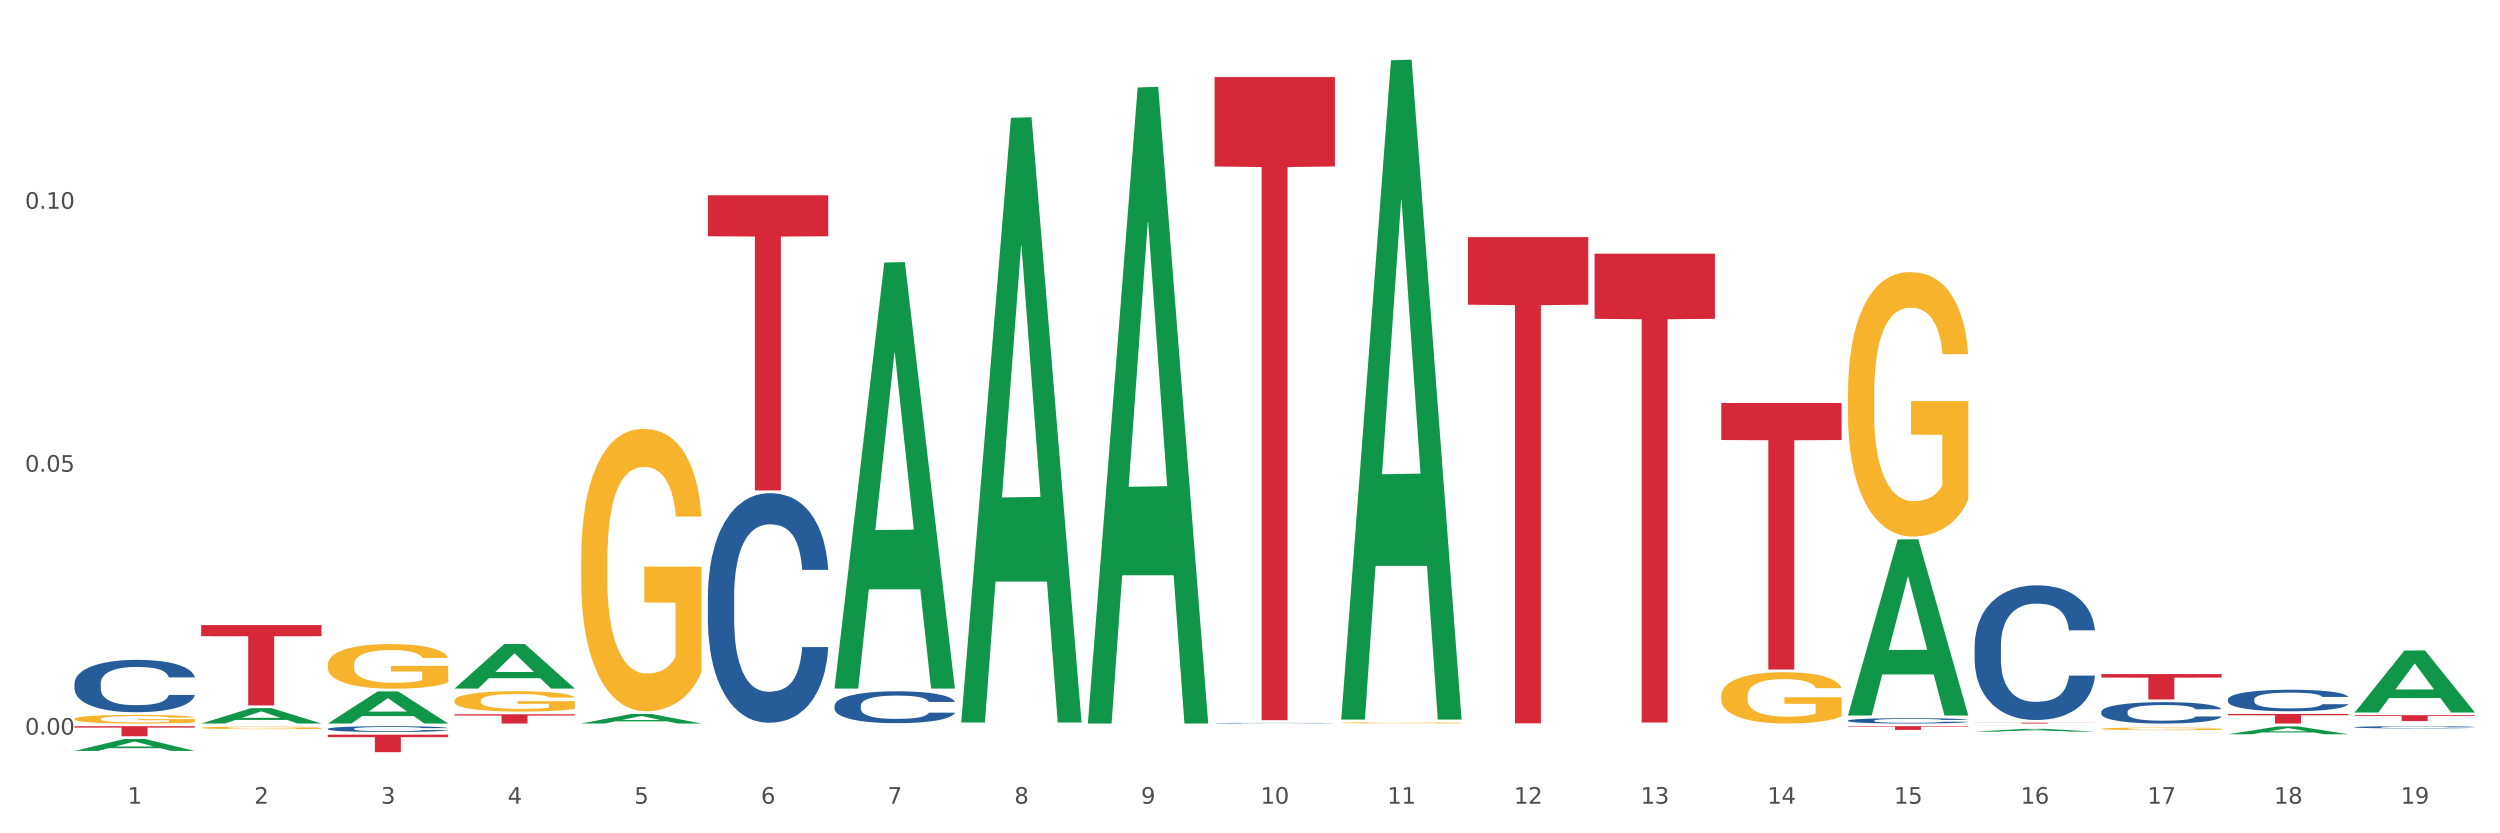 <?xml version="1.0" encoding="utf-8" standalone="no"?>
<!DOCTYPE svg PUBLIC "-//W3C//DTD SVG 1.1//EN"
  "http://www.w3.org/Graphics/SVG/1.1/DTD/svg11.dtd">
<svg xmlns:xlink="http://www.w3.org/1999/xlink" width="1080pt" height="360pt" viewBox="0 0 1080 360" xmlns="http://www.w3.org/2000/svg" version="1.1">
 <rect x="0" y="0" width="1080" height="360" fill="#333333" stroke="none"/>
 <defs>
  <style type="text/css">*{stroke-linejoin: round; stroke-linecap: butt}</style>
 </defs>
 <g id="figure_1">
  <g id="patch_1">
   <path d="M 0 360 
L 1080 360 
L 1080 0 
L 0 0 
z
" style="fill: #ffffff; stroke: #ffffff; stroke-linejoin: miter"/>
  </g>
  <g id="axes_1">
   <g id="matplotlib.axis_1">
    <g id="xtick_1">
     <g id="text_1">
      <!-- 1 -->
      <g style="fill: #4d4d4d" transform="translate(55.115 347.204) scale(0.096 -0.096)">
       <defs>
        <path id="DejaVuSans-31" d="M 794 531 
L 1825 531 
L 1825 4091 
L 703 3866 
L 703 4441 
L 1819 4666 
L 2450 4666 
L 2450 531 
L 3481 531 
L 3481 0 
L 794 0 
L 794 531 
z
" transform="scale(0.016)"/>
       </defs>
       <use xlink:href="#DejaVuSans-31"/>
      </g>
     </g>
    </g>
    <g id="xtick_2">
     <g id="text_2">
      <!-- 2 -->
      <g style="fill: #4d4d4d" transform="translate(109.839 347.204) scale(0.096 -0.096)">
       <defs>
        <path id="DejaVuSans-32" d="M 1228 531 
L 3431 531 
L 3431 0 
L 469 0 
L 469 531 
Q 828 903 1448 1529 
Q 2069 2156 2228 2338 
Q 2531 2678 2651 2914 
Q 2772 3150 2772 3378 
Q 2772 3750 2511 3984 
Q 2250 4219 1831 4219 
Q 1534 4219 1204 4116 
Q 875 4013 500 3803 
L 500 4441 
Q 881 4594 1212 4672 
Q 1544 4750 1819 4750 
Q 2544 4750 2975 4387 
Q 3406 4025 3406 3419 
Q 3406 3131 3298 2873 
Q 3191 2616 2906 2266 
Q 2828 2175 2409 1742 
Q 1991 1309 1228 531 
z
" transform="scale(0.016)"/>
       </defs>
       <use xlink:href="#DejaVuSans-32"/>
      </g>
     </g>
    </g>
    <g id="xtick_3">
     <g id="text_3">
      <!-- 3 -->
      <g style="fill: #4d4d4d" transform="translate(164.564 347.204) scale(0.096 -0.096)">
       <defs>
        <path id="DejaVuSans-33" d="M 2597 2516 
Q 3050 2419 3304 2112 
Q 3559 1806 3559 1356 
Q 3559 666 3084 287 
Q 2609 -91 1734 -91 
Q 1441 -91 1130 -33 
Q 819 25 488 141 
L 488 750 
Q 750 597 1062 519 
Q 1375 441 1716 441 
Q 2309 441 2620 675 
Q 2931 909 2931 1356 
Q 2931 1769 2642 2001 
Q 2353 2234 1838 2234 
L 1294 2234 
L 1294 2753 
L 1863 2753 
Q 2328 2753 2575 2939 
Q 2822 3125 2822 3475 
Q 2822 3834 2567 4026 
Q 2313 4219 1838 4219 
Q 1578 4219 1281 4162 
Q 984 4106 628 3988 
L 628 4550 
Q 988 4650 1302 4700 
Q 1616 4750 1894 4750 
Q 2613 4750 3031 4423 
Q 3450 4097 3450 3541 
Q 3450 3153 3228 2886 
Q 3006 2619 2597 2516 
z
" transform="scale(0.016)"/>
       </defs>
       <use xlink:href="#DejaVuSans-33"/>
      </g>
     </g>
    </g>
    <g id="xtick_4">
     <g id="text_4">
      <!-- 4 -->
      <g style="fill: #4d4d4d" transform="translate(219.288 347.204) scale(0.096 -0.096)">
       <defs>
        <path id="DejaVuSans-34" d="M 2419 4116 
L 825 1625 
L 2419 1625 
L 2419 4116 
z
M 2253 4666 
L 3047 4666 
L 3047 1625 
L 3713 1625 
L 3713 1100 
L 3047 1100 
L 3047 0 
L 2419 0 
L 2419 1100 
L 313 1100 
L 313 1709 
L 2253 4666 
z
" transform="scale(0.016)"/>
       </defs>
       <use xlink:href="#DejaVuSans-34"/>
      </g>
     </g>
    </g>
    <g id="xtick_5">
     <g id="text_5">
      <!-- 5 -->
      <g style="fill: #4d4d4d" transform="translate(274.012 347.204) scale(0.096 -0.096)">
       <defs>
        <path id="DejaVuSans-35" d="M 691 4666 
L 3169 4666 
L 3169 4134 
L 1269 4134 
L 1269 2991 
Q 1406 3038 1543 3061 
Q 1681 3084 1819 3084 
Q 2600 3084 3056 2656 
Q 3513 2228 3513 1497 
Q 3513 744 3044 326 
Q 2575 -91 1722 -91 
Q 1428 -91 1123 -41 
Q 819 9 494 109 
L 494 744 
Q 775 591 1075 516 
Q 1375 441 1709 441 
Q 2250 441 2565 725 
Q 2881 1009 2881 1497 
Q 2881 1984 2565 2268 
Q 2250 2553 1709 2553 
Q 1456 2553 1204 2497 
Q 953 2441 691 2322 
L 691 4666 
z
" transform="scale(0.016)"/>
       </defs>
       <use xlink:href="#DejaVuSans-35"/>
      </g>
     </g>
    </g>
    <g id="xtick_6">
     <g id="text_6">
      <!-- 6 -->
      <g style="fill: #4d4d4d" transform="translate(328.736 347.204) scale(0.096 -0.096)">
       <defs>
        <path id="DejaVuSans-36" d="M 2113 2584 
Q 1688 2584 1439 2293 
Q 1191 2003 1191 1497 
Q 1191 994 1439 701 
Q 1688 409 2113 409 
Q 2538 409 2786 701 
Q 3034 994 3034 1497 
Q 3034 2003 2786 2293 
Q 2538 2584 2113 2584 
z
M 3366 4563 
L 3366 3988 
Q 3128 4100 2886 4159 
Q 2644 4219 2406 4219 
Q 1781 4219 1451 3797 
Q 1122 3375 1075 2522 
Q 1259 2794 1537 2939 
Q 1816 3084 2150 3084 
Q 2853 3084 3261 2657 
Q 3669 2231 3669 1497 
Q 3669 778 3244 343 
Q 2819 -91 2113 -91 
Q 1303 -91 875 529 
Q 447 1150 447 2328 
Q 447 3434 972 4092 
Q 1497 4750 2381 4750 
Q 2619 4750 2861 4703 
Q 3103 4656 3366 4563 
z
" transform="scale(0.016)"/>
       </defs>
       <use xlink:href="#DejaVuSans-36"/>
      </g>
     </g>
    </g>
    <g id="xtick_7">
     <g id="text_7">
      <!-- 7 -->
      <g style="fill: #4d4d4d" transform="translate(383.461 347.204) scale(0.096 -0.096)">
       <defs>
        <path id="DejaVuSans-37" d="M 525 4666 
L 3525 4666 
L 3525 4397 
L 1831 0 
L 1172 0 
L 2766 4134 
L 525 4134 
L 525 4666 
z
" transform="scale(0.016)"/>
       </defs>
       <use xlink:href="#DejaVuSans-37"/>
      </g>
     </g>
    </g>
    <g id="xtick_8">
     <g id="text_8">
      <!-- 8 -->
      <g style="fill: #4d4d4d" transform="translate(438.185 347.204) scale(0.096 -0.096)">
       <defs>
        <path id="DejaVuSans-38" d="M 2034 2216 
Q 1584 2216 1326 1975 
Q 1069 1734 1069 1313 
Q 1069 891 1326 650 
Q 1584 409 2034 409 
Q 2484 409 2743 651 
Q 3003 894 3003 1313 
Q 3003 1734 2745 1975 
Q 2488 2216 2034 2216 
z
M 1403 2484 
Q 997 2584 770 2862 
Q 544 3141 544 3541 
Q 544 4100 942 4425 
Q 1341 4750 2034 4750 
Q 2731 4750 3128 4425 
Q 3525 4100 3525 3541 
Q 3525 3141 3298 2862 
Q 3072 2584 2669 2484 
Q 3125 2378 3379 2068 
Q 3634 1759 3634 1313 
Q 3634 634 3220 271 
Q 2806 -91 2034 -91 
Q 1263 -91 848 271 
Q 434 634 434 1313 
Q 434 1759 690 2068 
Q 947 2378 1403 2484 
z
M 1172 3481 
Q 1172 3119 1398 2916 
Q 1625 2713 2034 2713 
Q 2441 2713 2670 2916 
Q 2900 3119 2900 3481 
Q 2900 3844 2670 4047 
Q 2441 4250 2034 4250 
Q 1625 4250 1398 4047 
Q 1172 3844 1172 3481 
z
" transform="scale(0.016)"/>
       </defs>
       <use xlink:href="#DejaVuSans-38"/>
      </g>
     </g>
    </g>
    <g id="xtick_9">
     <g id="text_9">
      <!-- 9 -->
      <g style="fill: #4d4d4d" transform="translate(492.909 347.204) scale(0.096 -0.096)">
       <defs>
        <path id="DejaVuSans-39" d="M 703 97 
L 703 672 
Q 941 559 1184 500 
Q 1428 441 1663 441 
Q 2288 441 2617 861 
Q 2947 1281 2994 2138 
Q 2813 1869 2534 1725 
Q 2256 1581 1919 1581 
Q 1219 1581 811 2004 
Q 403 2428 403 3163 
Q 403 3881 828 4315 
Q 1253 4750 1959 4750 
Q 2769 4750 3195 4129 
Q 3622 3509 3622 2328 
Q 3622 1225 3098 567 
Q 2575 -91 1691 -91 
Q 1453 -91 1209 -44 
Q 966 3 703 97 
z
M 1959 2075 
Q 2384 2075 2632 2365 
Q 2881 2656 2881 3163 
Q 2881 3666 2632 3958 
Q 2384 4250 1959 4250 
Q 1534 4250 1286 3958 
Q 1038 3666 1038 3163 
Q 1038 2656 1286 2365 
Q 1534 2075 1959 2075 
z
" transform="scale(0.016)"/>
       </defs>
       <use xlink:href="#DejaVuSans-39"/>
      </g>
     </g>
    </g>
    <g id="xtick_10">
     <g id="text_10">
      <!-- 10 -->
      <g style="fill: #4d4d4d" transform="translate(544.58 347.204) scale(0.096 -0.096)">
       <defs>
        <path id="DejaVuSans-30" d="M 2034 4250 
Q 1547 4250 1301 3770 
Q 1056 3291 1056 2328 
Q 1056 1369 1301 889 
Q 1547 409 2034 409 
Q 2525 409 2770 889 
Q 3016 1369 3016 2328 
Q 3016 3291 2770 3770 
Q 2525 4250 2034 4250 
z
M 2034 4750 
Q 2819 4750 3233 4129 
Q 3647 3509 3647 2328 
Q 3647 1150 3233 529 
Q 2819 -91 2034 -91 
Q 1250 -91 836 529 
Q 422 1150 422 2328 
Q 422 3509 836 4129 
Q 1250 4750 2034 4750 
z
" transform="scale(0.016)"/>
       </defs>
       <use xlink:href="#DejaVuSans-31"/>
       <use xlink:href="#DejaVuSans-30" transform="translate(63.623 0)"/>
      </g>
     </g>
    </g>
    <g id="xtick_11">
     <g id="text_11">
      <!-- 11 -->
      <g style="fill: #4d4d4d" transform="translate(599.304 347.204) scale(0.096 -0.096)">
       <use xlink:href="#DejaVuSans-31"/>
       <use xlink:href="#DejaVuSans-31" transform="translate(63.623 0)"/>
      </g>
     </g>
    </g>
    <g id="xtick_12">
     <g id="text_12">
      <!-- 12 -->
      <g style="fill: #4d4d4d" transform="translate(654.028 347.204) scale(0.096 -0.096)">
       <use xlink:href="#DejaVuSans-31"/>
       <use xlink:href="#DejaVuSans-32" transform="translate(63.623 0)"/>
      </g>
     </g>
    </g>
    <g id="xtick_13">
     <g id="text_13">
      <!-- 13 -->
      <g style="fill: #4d4d4d" transform="translate(708.752 347.204) scale(0.096 -0.096)">
       <use xlink:href="#DejaVuSans-31"/>
       <use xlink:href="#DejaVuSans-33" transform="translate(63.623 0)"/>
      </g>
     </g>
    </g>
    <g id="xtick_14">
     <g id="text_14">
      <!-- 14 -->
      <g style="fill: #4d4d4d" transform="translate(763.477 347.204) scale(0.096 -0.096)">
       <use xlink:href="#DejaVuSans-31"/>
       <use xlink:href="#DejaVuSans-34" transform="translate(63.623 0)"/>
      </g>
     </g>
    </g>
    <g id="xtick_15">
     <g id="text_15">
      <!-- 15 -->
      <g style="fill: #4d4d4d" transform="translate(818.201 347.204) scale(0.096 -0.096)">
       <use xlink:href="#DejaVuSans-31"/>
       <use xlink:href="#DejaVuSans-35" transform="translate(63.623 0)"/>
      </g>
     </g>
    </g>
    <g id="xtick_16">
     <g id="text_16">
      <!-- 16 -->
      <g style="fill: #4d4d4d" transform="translate(872.925 347.204) scale(0.096 -0.096)">
       <use xlink:href="#DejaVuSans-31"/>
       <use xlink:href="#DejaVuSans-36" transform="translate(63.623 0)"/>
      </g>
     </g>
    </g>
    <g id="xtick_17">
     <g id="text_17">
      <!-- 17 -->
      <g style="fill: #4d4d4d" transform="translate(927.649 347.204) scale(0.096 -0.096)">
       <use xlink:href="#DejaVuSans-31"/>
       <use xlink:href="#DejaVuSans-37" transform="translate(63.623 0)"/>
      </g>
     </g>
    </g>
    <g id="xtick_18">
     <g id="text_18">
      <!-- 18 -->
      <g style="fill: #4d4d4d" transform="translate(982.374 347.204) scale(0.096 -0.096)">
       <use xlink:href="#DejaVuSans-31"/>
       <use xlink:href="#DejaVuSans-38" transform="translate(63.623 0)"/>
      </g>
     </g>
    </g>
    <g id="xtick_19">
     <g id="text_19">
      <!-- 19 -->
      <g style="fill: #4d4d4d" transform="translate(1037.098 347.204) scale(0.096 -0.096)">
       <use xlink:href="#DejaVuSans-31"/>
       <use xlink:href="#DejaVuSans-39" transform="translate(63.623 0)"/>
      </g>
     </g>
    </g>
    <g id="xtick_20"/>
    <g id="xtick_21"/>
    <g id="xtick_22"/>
    <g id="xtick_23"/>
    <g id="xtick_24"/>
    <g id="xtick_25"/>
    <g id="xtick_26"/>
    <g id="xtick_27"/>
    <g id="xtick_28"/>
    <g id="xtick_29"/>
    <g id="xtick_30"/>
    <g id="xtick_31"/>
    <g id="xtick_32"/>
    <g id="xtick_33"/>
    <g id="xtick_34"/>
    <g id="xtick_35"/>
    <g id="xtick_36"/>
    <g id="xtick_37"/>
   </g>
   <g id="matplotlib.axis_2">
    <g id="ytick_1">
     <g id="text_20">
      <!-- 0.00 -->
      <g style="fill: #4d4d4d" transform="translate(10.8 317.364) scale(0.096 -0.096)">
       <defs>
        <path id="DejaVuSans-2e" d="M 684 794 
L 1344 794 
L 1344 0 
L 684 0 
L 684 794 
z
" transform="scale(0.016)"/>
       </defs>
       <use xlink:href="#DejaVuSans-30"/>
       <use xlink:href="#DejaVuSans-2e" transform="translate(63.623 0)"/>
       <use xlink:href="#DejaVuSans-30" transform="translate(95.41 0)"/>
       <use xlink:href="#DejaVuSans-30" transform="translate(159.033 0)"/>
      </g>
     </g>
    </g>
    <g id="ytick_2">
     <g id="text_21">
      <!-- 0.05 -->
      <g style="fill: #4d4d4d" transform="translate(10.8 203.779) scale(0.096 -0.096)">
       <use xlink:href="#DejaVuSans-30"/>
       <use xlink:href="#DejaVuSans-2e" transform="translate(63.623 0)"/>
       <use xlink:href="#DejaVuSans-30" transform="translate(95.41 0)"/>
       <use xlink:href="#DejaVuSans-35" transform="translate(159.033 0)"/>
      </g>
     </g>
    </g>
    <g id="ytick_3">
     <g id="text_22">
      <!-- 0.10 -->
      <g style="fill: #4d4d4d" transform="translate(10.8 90.194) scale(0.096 -0.096)">
       <use xlink:href="#DejaVuSans-30"/>
       <use xlink:href="#DejaVuSans-2e" transform="translate(63.623 0)"/>
       <use xlink:href="#DejaVuSans-31" transform="translate(95.41 0)"/>
       <use xlink:href="#DejaVuSans-30" transform="translate(159.033 0)"/>
      </g>
     </g>
    </g>
    <g id="ytick_4"/>
    <g id="ytick_5"/>
    <g id="ytick_6"/>
   </g>
   <g id="PolyCollection_1">
    <path d="M 1017.212 307.777 
L 1017.266 307.752 
L 1038.704 281.01 
L 1047.601 280.984 
L 1069.2 307.828 
L 1058.91 307.828 
L 1054.247 301.577 
L 1032.112 301.577 
L 1031.951 301.678 
L 1027.449 307.828 
L 1017.212 307.828 
L 1017.212 307.777 
L 1034.899 297.847 
L 1051.46 297.821 
L 1043.26 286.706 
L 1043.152 286.656 
L 1043.045 286.731 
L 1034.845 297.821 
L 1034.899 297.847 
L 1017.212 307.777 
z
" clip-path="url(#pbd06737553)" style="fill: #109648"/>
    <path d="M 86.899 312.553 
L 86.953 312.547 
L 108.391 305.918 
L 117.288 305.912 
L 138.887 312.565 
L 128.597 312.565 
L 123.934 311.016 
L 101.799 311.016 
L 101.638 311.041 
L 97.136 312.565 
L 86.899 312.565 
L 86.899 312.553 
L 104.586 310.091 
L 121.147 310.085 
L 112.947 307.33 
L 112.84 307.318 
L 112.733 307.336 
L 104.532 310.085 
L 104.586 310.091 
L 86.899 312.553 
z
" clip-path="url(#pbd06737553)" style="fill: #109648"/>
    <path d="M 32.175 324.406 
L 32.229 324.401 
L 53.667 319.237 
L 62.564 319.232 
L 84.163 324.415 
L 73.873 324.415 
L 69.21 323.208 
L 47.075 323.208 
L 46.914 323.228 
L 42.412 324.415 
L 32.175 324.415 
L 32.175 324.406 
L 49.862 322.488 
L 66.423 322.483 
L 58.223 320.337 
L 58.115 320.327 
L 58.008 320.342 
L 49.808 322.483 
L 49.862 322.488 
L 32.175 324.406 
z
" clip-path="url(#pbd06737553)" style="fill: #109648"/>
    <path d="M 251.072 241.653 
L 251.133 241.541 
L 251.133 237.53 
L 251.256 234.076 
L 251.87 225.719 
L 252.791 218.811 
L 253.466 215.134 
L 254.141 212.125 
L 254.939 209.117 
L 255.921 205.997 
L 257.701 201.429 
L 258.806 199.089 
L 260.156 196.637 
L 262.611 193.072 
L 264.391 191.066 
L 266.233 189.395 
L 269.24 187.389 
L 271.204 186.498 
L 273.291 185.829 
L 275.808 185.383 
L 277.711 185.272 
L 281.884 185.606 
L 285.444 186.609 
L 287.163 187.389 
L 289.373 188.726 
L 290.539 189.618 
L 292.442 191.4 
L 294.406 193.74 
L 295.756 195.746 
L 297.782 199.534 
L 299.316 203.323 
L 300.728 208.003 
L 301.464 211.234 
L 302.017 214.242 
L 302.508 217.697 
L 302.999 223.156 
L 291.951 223.156 
L 291.521 219.256 
L 290.846 215.579 
L 289.864 212.014 
L 289.004 209.785 
L 287.531 207 
L 286.181 205.217 
L 284.769 203.88 
L 283.051 202.766 
L 281.7 202.209 
L 279.797 201.763 
L 276.053 201.874 
L 273.537 202.766 
L 271.818 203.88 
L 270.713 204.883 
L 269.731 205.997 
L 268.627 207.557 
L 267.338 209.897 
L 266.417 212.014 
L 265.496 214.688 
L 264.76 217.362 
L 264.084 220.482 
L 263.532 223.825 
L 263.102 227.279 
L 262.734 231.513 
L 262.427 238.533 
L 262.427 253.798 
L 262.55 257.252 
L 262.857 261.821 
L 263.225 265.275 
L 263.839 269.397 
L 264.391 272.183 
L 265.435 276.194 
L 266.601 279.537 
L 267.522 281.654 
L 268.442 283.437 
L 270.038 285.888 
L 271.818 287.894 
L 273.353 289.12 
L 275.44 290.234 
L 276.851 290.68 
L 278.079 290.902 
L 281.086 290.902 
L 283.235 290.568 
L 285.629 289.788 
L 287.47 288.785 
L 289.004 287.56 
L 290.723 285.554 
L 291.828 283.66 
L 291.828 260.372 
L 278.324 260.261 
L 278.324 244.773 
L 303.06 244.773 
L 303.06 290.234 
L 302.017 292.574 
L 300.851 294.691 
L 299.623 296.585 
L 297.782 298.925 
L 295.572 301.153 
L 293.608 302.713 
L 291.521 304.051 
L 289.066 305.276 
L 285.874 306.39 
L 283.91 306.836 
L 281.455 307.17 
L 278.57 307.282 
L 276.053 307.059 
L 273.598 306.502 
L 271.02 305.499 
L 268.504 304.051 
L 266.601 302.602 
L 264.698 300.819 
L 262.673 298.479 
L 261.077 296.251 
L 259.849 294.245 
L 258.499 291.682 
L 257.026 288.34 
L 255.921 285.331 
L 254.939 282.211 
L 253.896 278.2 
L 253.159 274.746 
L 252.422 270.4 
L 251.993 267.169 
L 251.502 262.155 
L 251.133 255.135 
L 251.072 241.653 
z
" clip-path="url(#pbd06737553)" style="fill: #f7b32b"/>
    <path d="M 141.624 287.158 
L 141.685 287.14 
L 141.685 286.506 
L 141.808 285.96 
L 142.421 284.639 
L 143.342 283.547 
L 144.017 282.966 
L 144.693 282.49 
L 145.49 282.015 
L 146.472 281.522 
L 148.252 280.799 
L 149.357 280.429 
L 150.708 280.042 
L 153.163 279.478 
L 154.943 279.161 
L 156.784 278.897 
L 159.792 278.58 
L 161.756 278.439 
L 163.843 278.333 
L 166.359 278.263 
L 168.262 278.245 
L 172.436 278.298 
L 175.996 278.457 
L 177.714 278.58 
L 179.924 278.791 
L 181.09 278.932 
L 182.993 279.214 
L 184.957 279.584 
L 186.308 279.901 
L 188.333 280.5 
L 189.867 281.099 
L 191.279 281.839 
L 192.016 282.349 
L 192.568 282.825 
L 193.059 283.371 
L 193.55 284.234 
L 182.502 284.234 
L 182.072 283.618 
L 181.397 283.036 
L 180.415 282.473 
L 179.556 282.12 
L 178.083 281.68 
L 176.732 281.398 
L 175.321 281.187 
L 173.602 281.011 
L 172.252 280.923 
L 170.349 280.852 
L 166.605 280.87 
L 164.088 281.011 
L 162.37 281.187 
L 161.265 281.345 
L 160.283 281.522 
L 159.178 281.768 
L 157.889 282.138 
L 156.968 282.473 
L 156.048 282.895 
L 155.311 283.318 
L 154.636 283.811 
L 154.083 284.34 
L 153.654 284.886 
L 153.286 285.555 
L 152.979 286.665 
L 152.979 289.078 
L 153.101 289.624 
L 153.408 290.346 
L 153.777 290.892 
L 154.39 291.544 
L 154.943 291.984 
L 155.986 292.619 
L 157.152 293.147 
L 158.073 293.482 
L 158.994 293.763 
L 160.59 294.151 
L 162.37 294.468 
L 163.904 294.662 
L 165.991 294.838 
L 167.403 294.908 
L 168.63 294.944 
L 171.638 294.944 
L 173.786 294.891 
L 176.18 294.768 
L 178.021 294.609 
L 179.556 294.415 
L 181.274 294.098 
L 182.379 293.799 
L 182.379 290.117 
L 168.876 290.1 
L 168.876 287.651 
L 193.612 287.651 
L 193.612 294.838 
L 192.568 295.208 
L 191.402 295.543 
L 190.174 295.842 
L 188.333 296.212 
L 186.123 296.564 
L 184.159 296.811 
L 182.072 297.022 
L 179.617 297.216 
L 176.425 297.392 
L 174.461 297.462 
L 172.006 297.515 
L 169.121 297.533 
L 166.605 297.498 
L 164.15 297.41 
L 161.572 297.251 
L 159.055 297.022 
L 157.152 296.793 
L 155.25 296.511 
L 153.224 296.141 
L 151.628 295.789 
L 150.401 295.472 
L 149.05 295.067 
L 147.577 294.539 
L 146.472 294.063 
L 145.49 293.57 
L 144.447 292.936 
L 143.71 292.39 
L 142.974 291.703 
L 142.544 291.192 
L 142.053 290.399 
L 141.685 289.289 
L 141.624 287.158 
z
" clip-path="url(#pbd06737553)" style="fill: #f7b32b"/>
    <path d="M 196.348 302.688 
L 196.409 302.68 
L 196.409 302.391 
L 196.532 302.143 
L 197.146 301.541 
L 198.066 301.043 
L 198.742 300.778 
L 199.417 300.562 
L 200.215 300.345 
L 201.197 300.12 
L 202.977 299.791 
L 204.082 299.623 
L 205.432 299.446 
L 207.887 299.189 
L 209.667 299.045 
L 211.508 298.924 
L 214.516 298.78 
L 216.48 298.716 
L 218.567 298.667 
L 221.084 298.635 
L 222.986 298.627 
L 227.16 298.651 
L 230.72 298.724 
L 232.439 298.78 
L 234.648 298.876 
L 235.815 298.94 
L 237.717 299.069 
L 239.681 299.237 
L 241.032 299.382 
L 243.057 299.655 
L 244.592 299.928 
L 246.003 300.265 
L 246.74 300.497 
L 247.292 300.714 
L 247.783 300.963 
L 248.275 301.356 
L 237.226 301.356 
L 236.797 301.075 
L 236.121 300.81 
L 235.139 300.554 
L 234.28 300.393 
L 232.807 300.192 
L 231.457 300.064 
L 230.045 299.968 
L 228.326 299.887 
L 226.976 299.847 
L 225.073 299.815 
L 221.329 299.823 
L 218.813 299.887 
L 217.094 299.968 
L 215.989 300.04 
L 215.007 300.12 
L 213.902 300.232 
L 212.613 300.401 
L 211.693 300.554 
L 210.772 300.746 
L 210.035 300.939 
L 209.36 301.163 
L 208.808 301.404 
L 208.378 301.653 
L 208.01 301.958 
L 207.703 302.464 
L 207.703 303.563 
L 207.826 303.812 
L 208.133 304.141 
L 208.501 304.39 
L 209.115 304.687 
L 209.667 304.887 
L 210.711 305.176 
L 211.877 305.417 
L 212.797 305.57 
L 213.718 305.698 
L 215.314 305.875 
L 217.094 306.019 
L 218.628 306.107 
L 220.715 306.188 
L 222.127 306.22 
L 223.355 306.236 
L 226.362 306.236 
L 228.51 306.212 
L 230.904 306.155 
L 232.746 306.083 
L 234.28 305.995 
L 235.999 305.851 
L 237.104 305.714 
L 237.104 304.037 
L 223.6 304.029 
L 223.6 302.913 
L 248.336 302.913 
L 248.336 306.188 
L 247.292 306.356 
L 246.126 306.509 
L 244.899 306.645 
L 243.057 306.814 
L 240.848 306.974 
L 238.884 307.086 
L 236.797 307.183 
L 234.341 307.271 
L 231.15 307.351 
L 229.186 307.383 
L 226.73 307.408 
L 223.846 307.416 
L 221.329 307.399 
L 218.874 307.359 
L 216.296 307.287 
L 213.779 307.183 
L 211.877 307.078 
L 209.974 306.95 
L 207.948 306.781 
L 206.353 306.621 
L 205.125 306.477 
L 203.775 306.292 
L 202.302 306.051 
L 201.197 305.834 
L 200.215 305.61 
L 199.171 305.321 
L 198.435 305.072 
L 197.698 304.759 
L 197.269 304.526 
L 196.777 304.165 
L 196.409 303.659 
L 196.348 302.688 
z
" clip-path="url(#pbd06737553)" style="fill: #f7b32b"/>
    <path d="M 251.072 312.558 
L 251.126 312.554 
L 272.564 308.438 
L 281.461 308.434 
L 303.06 312.565 
L 292.77 312.565 
L 288.107 311.603 
L 265.972 311.603 
L 265.811 311.619 
L 261.309 312.565 
L 251.072 312.565 
L 251.072 312.558 
L 268.759 311.029 
L 285.32 311.025 
L 277.12 309.314 
L 277.013 309.307 
L 276.905 309.318 
L 268.705 311.025 
L 268.759 311.029 
L 251.072 312.558 
z
" clip-path="url(#pbd06737553)" style="fill: #109648"/>
    <path d="M 360.521 297.141 
L 360.574 296.968 
L 382.013 113.409 
L 390.91 113.236 
L 412.509 297.487 
L 402.218 297.487 
L 397.555 254.581 
L 375.42 254.581 
L 375.26 255.273 
L 370.757 297.487 
L 360.521 297.487 
L 360.521 297.141 
L 378.207 228.977 
L 394.768 228.804 
L 386.568 152.508 
L 386.461 152.162 
L 386.354 152.681 
L 378.154 228.804 
L 378.207 228.977 
L 360.521 297.141 
z
" clip-path="url(#pbd06737553)" style="fill: #109648"/>
    <path d="M 196.348 297.439 
L 196.401 297.421 
L 217.84 278.222 
L 226.737 278.204 
L 248.336 297.476 
L 238.045 297.476 
L 233.383 292.988 
L 211.247 292.988 
L 211.087 293.06 
L 206.585 297.476 
L 196.348 297.476 
L 196.348 297.439 
L 214.034 290.31 
L 230.596 290.292 
L 222.395 282.311 
L 222.288 282.275 
L 222.181 282.33 
L 213.981 290.292 
L 214.034 290.31 
L 196.348 297.439 
z
" clip-path="url(#pbd06737553)" style="fill: #109648"/>
    <path d="M 141.624 312.539 
L 141.677 312.526 
L 163.116 298.698 
L 172.012 298.685 
L 193.612 312.565 
L 183.321 312.565 
L 178.658 309.333 
L 156.523 309.333 
L 156.362 309.385 
L 151.86 312.565 
L 141.624 312.565 
L 141.624 312.539 
L 159.31 307.404 
L 175.871 307.391 
L 167.671 301.643 
L 167.564 301.617 
L 167.457 301.656 
L 159.257 307.391 
L 159.31 307.404 
L 141.624 312.539 
z
" clip-path="url(#pbd06737553)" style="fill: #109648"/>
    <path d="M 579.418 312.257 
L 579.479 312.256 
L 579.479 312.24 
L 579.602 312.227 
L 580.216 312.194 
L 581.136 312.166 
L 581.812 312.152 
L 582.487 312.14 
L 583.285 312.128 
L 584.267 312.115 
L 586.047 312.097 
L 587.152 312.088 
L 588.502 312.078 
L 590.957 312.064 
L 592.737 312.056 
L 594.578 312.049 
L 597.586 312.042 
L 599.55 312.038 
L 601.637 312.035 
L 604.154 312.034 
L 606.056 312.033 
L 610.23 312.034 
L 613.79 312.038 
L 615.509 312.042 
L 617.718 312.047 
L 618.884 312.05 
L 620.787 312.057 
L 622.751 312.067 
L 624.102 312.075 
L 626.127 312.09 
L 627.662 312.105 
L 629.073 312.123 
L 629.81 312.136 
L 630.362 312.148 
L 630.853 312.162 
L 631.344 312.183 
L 620.296 312.183 
L 619.867 312.168 
L 619.191 312.153 
L 618.209 312.139 
L 617.35 312.13 
L 615.877 312.119 
L 614.527 312.112 
L 613.115 312.107 
L 611.396 312.103 
L 610.046 312.1 
L 608.143 312.099 
L 604.399 312.099 
L 601.882 312.103 
L 600.164 312.107 
L 599.059 312.111 
L 598.077 312.115 
L 596.972 312.122 
L 595.683 312.131 
L 594.763 312.139 
L 593.842 312.15 
L 593.105 312.16 
L 592.43 312.173 
L 591.878 312.186 
L 591.448 312.2 
L 591.08 312.216 
L 590.773 312.244 
L 590.773 312.305 
L 590.896 312.319 
L 591.203 312.337 
L 591.571 312.35 
L 592.185 312.367 
L 592.737 312.378 
L 593.78 312.394 
L 594.947 312.407 
L 595.867 312.415 
L 596.788 312.422 
L 598.384 312.432 
L 600.164 312.44 
L 601.698 312.445 
L 603.785 312.449 
L 605.197 312.451 
L 606.425 312.452 
L 609.432 312.452 
L 611.58 312.451 
L 613.974 312.448 
L 615.816 312.444 
L 617.35 312.439 
L 619.069 312.431 
L 620.173 312.423 
L 620.173 312.331 
L 606.67 312.33 
L 606.67 312.269 
L 631.406 312.269 
L 631.406 312.449 
L 630.362 312.459 
L 629.196 312.467 
L 627.969 312.475 
L 626.127 312.484 
L 623.918 312.493 
L 621.953 312.499 
L 619.867 312.504 
L 617.411 312.509 
L 614.22 312.513 
L 612.256 312.515 
L 609.8 312.516 
L 606.916 312.517 
L 604.399 312.516 
L 601.944 312.514 
L 599.366 312.51 
L 596.849 312.504 
L 594.947 312.498 
L 593.044 312.491 
L 591.018 312.482 
L 589.423 312.473 
L 588.195 312.465 
L 586.845 312.455 
L 585.372 312.442 
L 584.267 312.43 
L 583.285 312.418 
L 582.241 312.402 
L 581.505 312.388 
L 580.768 312.371 
L 580.338 312.358 
L 579.847 312.338 
L 579.479 312.31 
L 579.418 312.257 
z
" clip-path="url(#pbd06737553)" style="fill: #f7b32b"/>
    <path d="M 86.899 314.41 
L 86.961 314.409 
L 86.961 314.373 
L 87.083 314.343 
L 87.697 314.268 
L 88.618 314.207 
L 89.293 314.174 
L 89.968 314.147 
L 90.766 314.12 
L 91.748 314.092 
L 93.528 314.052 
L 94.633 314.031 
L 95.983 314.009 
L 98.439 313.977 
L 100.219 313.959 
L 102.06 313.944 
L 105.067 313.926 
L 107.032 313.918 
L 109.118 313.912 
L 111.635 313.908 
L 113.538 313.907 
L 117.712 313.91 
L 121.272 313.919 
L 122.99 313.926 
L 125.2 313.938 
L 126.366 313.946 
L 128.269 313.962 
L 130.233 313.983 
L 131.583 314.001 
L 133.609 314.035 
L 135.143 314.068 
L 136.555 314.11 
L 137.291 314.139 
L 137.844 314.166 
L 138.335 314.197 
L 138.826 314.245 
L 127.778 314.245 
L 127.348 314.211 
L 126.673 314.178 
L 125.691 314.146 
L 124.832 314.126 
L 123.358 314.101 
L 122.008 314.085 
L 120.596 314.073 
L 118.878 314.063 
L 117.527 314.059 
L 115.625 314.055 
L 111.881 314.056 
L 109.364 314.063 
L 107.645 314.073 
L 106.541 314.082 
L 105.559 314.092 
L 104.454 314.106 
L 103.165 314.127 
L 102.244 314.146 
L 101.323 314.17 
L 100.587 314.194 
L 99.912 314.221 
L 99.359 314.251 
L 98.93 314.282 
L 98.561 314.32 
L 98.254 314.382 
L 98.254 314.519 
L 98.377 314.549 
L 98.684 314.59 
L 99.052 314.621 
L 99.666 314.658 
L 100.219 314.682 
L 101.262 314.718 
L 102.428 314.748 
L 103.349 314.767 
L 104.27 314.783 
L 105.865 314.805 
L 107.645 314.823 
L 109.18 314.833 
L 111.267 314.843 
L 112.678 314.847 
L 113.906 314.849 
L 116.914 314.849 
L 119.062 314.846 
L 121.456 314.839 
L 123.297 314.83 
L 124.832 314.82 
L 126.55 314.802 
L 127.655 314.785 
L 127.655 314.577 
L 114.152 314.576 
L 114.152 314.438 
L 138.887 314.438 
L 138.887 314.843 
L 137.844 314.864 
L 136.678 314.883 
L 135.45 314.9 
L 133.609 314.921 
L 131.399 314.941 
L 129.435 314.955 
L 127.348 314.967 
L 124.893 314.978 
L 121.701 314.987 
L 119.737 314.991 
L 117.282 314.994 
L 114.397 314.995 
L 111.881 314.993 
L 109.425 314.988 
L 106.847 314.979 
L 104.331 314.967 
L 102.428 314.954 
L 100.525 314.938 
L 98.5 314.917 
L 96.904 314.897 
L 95.676 314.879 
L 94.326 314.856 
L 92.853 314.826 
L 91.748 314.8 
L 90.766 314.772 
L 89.723 314.736 
L 88.986 314.705 
L 88.25 314.667 
L 87.82 314.638 
L 87.329 314.593 
L 86.961 314.53 
L 86.899 314.41 
z
" clip-path="url(#pbd06737553)" style="fill: #f7b32b"/>
    <path d="M 32.175 310.558 
L 32.236 310.555 
L 32.236 310.432 
L 32.359 310.327 
L 32.973 310.071 
L 33.894 309.86 
L 34.569 309.747 
L 35.244 309.655 
L 36.042 309.563 
L 37.024 309.468 
L 38.804 309.328 
L 39.909 309.257 
L 41.259 309.182 
L 43.714 309.073 
L 45.494 309.011 
L 47.336 308.96 
L 50.343 308.899 
L 52.307 308.872 
L 54.394 308.851 
L 56.911 308.838 
L 58.814 308.834 
L 62.987 308.844 
L 66.547 308.875 
L 68.266 308.899 
L 70.476 308.94 
L 71.642 308.967 
L 73.544 309.022 
L 75.509 309.093 
L 76.859 309.154 
L 78.884 309.27 
L 80.419 309.386 
L 81.831 309.529 
L 82.567 309.628 
L 83.12 309.72 
L 83.611 309.826 
L 84.102 309.993 
L 73.053 309.993 
L 72.624 309.873 
L 71.949 309.761 
L 70.967 309.652 
L 70.107 309.584 
L 68.634 309.499 
L 67.284 309.444 
L 65.872 309.403 
L 64.153 309.369 
L 62.803 309.352 
L 60.9 309.338 
L 57.156 309.342 
L 54.64 309.369 
L 52.921 309.403 
L 51.816 309.434 
L 50.834 309.468 
L 49.729 309.516 
L 48.44 309.587 
L 47.52 309.652 
L 46.599 309.734 
L 45.863 309.816 
L 45.187 309.911 
L 44.635 310.013 
L 44.205 310.119 
L 43.837 310.248 
L 43.53 310.463 
L 43.53 310.93 
L 43.653 311.035 
L 43.96 311.175 
L 44.328 311.281 
L 44.942 311.407 
L 45.494 311.492 
L 46.538 311.615 
L 47.704 311.717 
L 48.625 311.782 
L 49.545 311.836 
L 51.141 311.911 
L 52.921 311.972 
L 54.456 312.01 
L 56.542 312.044 
L 57.954 312.058 
L 59.182 312.064 
L 62.189 312.064 
L 64.338 312.054 
L 66.731 312.03 
L 68.573 312 
L 70.107 311.962 
L 71.826 311.901 
L 72.931 311.843 
L 72.931 311.131 
L 59.427 311.127 
L 59.427 310.654 
L 84.163 310.654 
L 84.163 312.044 
L 83.12 312.116 
L 81.953 312.18 
L 80.726 312.238 
L 78.884 312.31 
L 76.675 312.378 
L 74.711 312.426 
L 72.624 312.466 
L 70.169 312.504 
L 66.977 312.538 
L 65.013 312.552 
L 62.558 312.562 
L 59.673 312.565 
L 57.156 312.558 
L 54.701 312.541 
L 52.123 312.511 
L 49.607 312.466 
L 47.704 312.422 
L 45.801 312.368 
L 43.776 312.296 
L 42.18 312.228 
L 40.952 312.167 
L 39.602 312.088 
L 38.129 311.986 
L 37.024 311.894 
L 36.042 311.799 
L 34.998 311.676 
L 34.262 311.57 
L 33.525 311.437 
L 33.096 311.339 
L 32.605 311.185 
L 32.236 310.971 
L 32.175 310.558 
z
" clip-path="url(#pbd06737553)" style="fill: #f7b32b"/>
    <path d="M 743.591 300.643 
L 743.652 300.623 
L 743.652 299.894 
L 743.775 299.267 
L 744.388 297.748 
L 745.309 296.493 
L 745.984 295.825 
L 746.66 295.279 
L 747.457 294.732 
L 748.44 294.166 
L 750.22 293.336 
L 751.324 292.911 
L 752.675 292.465 
L 755.13 291.818 
L 756.91 291.453 
L 758.751 291.15 
L 761.759 290.785 
L 763.723 290.623 
L 765.81 290.502 
L 768.326 290.421 
L 770.229 290.401 
L 774.403 290.461 
L 777.963 290.644 
L 779.681 290.785 
L 781.891 291.028 
L 783.057 291.19 
L 784.96 291.514 
L 786.924 291.939 
L 788.275 292.303 
L 790.3 292.992 
L 791.835 293.68 
L 793.246 294.53 
L 793.983 295.117 
L 794.535 295.664 
L 795.026 296.291 
L 795.517 297.283 
L 784.469 297.283 
L 784.039 296.574 
L 783.364 295.906 
L 782.382 295.259 
L 781.523 294.854 
L 780.05 294.348 
L 778.699 294.024 
L 777.288 293.781 
L 775.569 293.579 
L 774.219 293.477 
L 772.316 293.397 
L 768.572 293.417 
L 766.055 293.579 
L 764.337 293.781 
L 763.232 293.963 
L 762.25 294.166 
L 761.145 294.449 
L 759.856 294.874 
L 758.935 295.259 
L 758.015 295.745 
L 757.278 296.23 
L 756.603 296.797 
L 756.051 297.404 
L 755.621 298.032 
L 755.253 298.801 
L 754.946 300.076 
L 754.946 302.849 
L 755.068 303.477 
L 755.375 304.307 
L 755.744 304.934 
L 756.357 305.683 
L 756.91 306.189 
L 757.953 306.918 
L 759.119 307.525 
L 760.04 307.91 
L 760.961 308.234 
L 762.557 308.679 
L 764.337 309.043 
L 765.871 309.266 
L 767.958 309.468 
L 769.37 309.549 
L 770.597 309.59 
L 773.605 309.59 
L 775.753 309.529 
L 778.147 309.387 
L 779.988 309.205 
L 781.523 308.983 
L 783.241 308.618 
L 784.346 308.274 
L 784.346 304.044 
L 770.843 304.023 
L 770.843 301.21 
L 795.579 301.21 
L 795.579 309.468 
L 794.535 309.893 
L 793.369 310.278 
L 792.141 310.622 
L 790.3 311.047 
L 788.09 311.452 
L 786.126 311.735 
L 784.039 311.978 
L 781.584 312.201 
L 778.392 312.403 
L 776.428 312.484 
L 773.973 312.545 
L 771.088 312.565 
L 768.572 312.525 
L 766.117 312.424 
L 763.539 312.241 
L 761.022 311.978 
L 759.119 311.715 
L 757.217 311.391 
L 755.191 310.966 
L 753.595 310.561 
L 752.368 310.197 
L 751.017 309.731 
L 749.544 309.124 
L 748.44 308.578 
L 747.457 308.011 
L 746.414 307.282 
L 745.677 306.655 
L 744.941 305.865 
L 744.511 305.278 
L 744.02 304.367 
L 743.652 303.092 
L 743.591 300.643 
z
" clip-path="url(#pbd06737553)" style="fill: #f7b32b"/>
    <path d="M 907.763 314.829 
L 907.825 314.828 
L 907.825 314.791 
L 907.948 314.758 
L 908.561 314.68 
L 909.482 314.615 
L 910.157 314.581 
L 910.832 314.553 
L 911.63 314.525 
L 912.612 314.495 
L 914.392 314.453 
L 915.497 314.431 
L 916.847 314.408 
L 919.303 314.374 
L 921.083 314.356 
L 922.924 314.34 
L 925.932 314.321 
L 927.896 314.313 
L 929.983 314.307 
L 932.499 314.303 
L 934.402 314.301 
L 938.576 314.305 
L 942.136 314.314 
L 943.854 314.321 
L 946.064 314.334 
L 947.23 314.342 
L 949.133 314.359 
L 951.097 314.381 
L 952.447 314.4 
L 954.473 314.435 
L 956.007 314.47 
L 957.419 314.514 
L 958.156 314.544 
L 958.708 314.573 
L 959.199 314.605 
L 959.69 314.656 
L 948.642 314.656 
L 948.212 314.62 
L 947.537 314.585 
L 946.555 314.552 
L 945.696 314.531 
L 944.223 314.505 
L 942.872 314.488 
L 941.46 314.476 
L 939.742 314.465 
L 938.392 314.46 
L 936.489 314.456 
L 932.745 314.457 
L 930.228 314.465 
L 928.51 314.476 
L 927.405 314.485 
L 926.423 314.495 
L 925.318 314.51 
L 924.029 314.532 
L 923.108 314.552 
L 922.187 314.577 
L 921.451 314.602 
L 920.776 314.631 
L 920.223 314.662 
L 919.794 314.695 
L 919.425 314.734 
L 919.119 314.8 
L 919.119 314.943 
L 919.241 314.975 
L 919.548 315.018 
L 919.916 315.05 
L 920.53 315.089 
L 921.083 315.115 
L 922.126 315.153 
L 923.292 315.184 
L 924.213 315.204 
L 925.134 315.22 
L 926.73 315.243 
L 928.51 315.262 
L 930.044 315.273 
L 932.131 315.284 
L 933.543 315.288 
L 934.77 315.29 
L 937.778 315.29 
L 939.926 315.287 
L 942.32 315.28 
L 944.161 315.27 
L 945.696 315.259 
L 947.414 315.24 
L 948.519 315.222 
L 948.519 315.004 
L 935.016 315.003 
L 935.016 314.858 
L 959.751 314.858 
L 959.751 315.284 
L 958.708 315.306 
L 957.542 315.326 
L 956.314 315.343 
L 954.473 315.365 
L 952.263 315.386 
L 950.299 315.401 
L 948.212 315.413 
L 945.757 315.425 
L 942.565 315.435 
L 940.601 315.439 
L 938.146 315.442 
L 935.261 315.443 
L 932.745 315.441 
L 930.29 315.436 
L 927.712 315.427 
L 925.195 315.413 
L 923.292 315.4 
L 921.39 315.383 
L 919.364 315.361 
L 917.768 315.34 
L 916.541 315.321 
L 915.19 315.297 
L 913.717 315.266 
L 912.612 315.238 
L 911.63 315.209 
L 910.587 315.171 
L 909.85 315.139 
L 909.114 315.098 
L 908.684 315.068 
L 908.193 315.021 
L 907.825 314.955 
L 907.763 314.829 
z
" clip-path="url(#pbd06737553)" style="fill: #f7b32b"/>
    <path d="M 798.315 170.332 
L 798.376 170.228 
L 798.376 166.471 
L 798.499 163.236 
L 799.113 155.41 
L 800.033 148.94 
L 800.709 145.496 
L 801.384 142.679 
L 802.182 139.861 
L 803.164 136.939 
L 804.944 132.661 
L 806.049 130.469 
L 807.399 128.174 
L 809.854 124.834 
L 811.634 122.956 
L 813.475 121.391 
L 816.483 119.512 
L 818.447 118.678 
L 820.534 118.051 
L 823.051 117.634 
L 824.953 117.53 
L 829.127 117.843 
L 832.687 118.782 
L 834.406 119.512 
L 836.615 120.765 
L 837.782 121.599 
L 839.684 123.269 
L 841.648 125.46 
L 842.999 127.339 
L 845.024 130.887 
L 846.559 134.435 
L 847.97 138.818 
L 848.707 141.844 
L 849.259 144.661 
L 849.75 147.896 
L 850.242 153.009 
L 839.193 153.009 
L 838.764 149.357 
L 838.088 145.914 
L 837.106 142.574 
L 836.247 140.487 
L 834.774 137.878 
L 833.424 136.209 
L 832.012 134.957 
L 830.293 133.913 
L 828.943 133.391 
L 827.04 132.974 
L 823.296 133.078 
L 820.78 133.913 
L 819.061 134.957 
L 817.956 135.896 
L 816.974 136.939 
L 815.869 138.4 
L 814.58 140.592 
L 813.66 142.574 
L 812.739 145.079 
L 812.002 147.583 
L 811.327 150.505 
L 810.775 153.636 
L 810.345 156.87 
L 809.977 160.836 
L 809.67 167.41 
L 809.67 181.706 
L 809.793 184.941 
L 810.1 189.22 
L 810.468 192.455 
L 811.082 196.316 
L 811.634 198.924 
L 812.678 202.681 
L 813.844 205.812 
L 814.764 207.794 
L 815.685 209.464 
L 817.281 211.76 
L 819.061 213.638 
L 820.595 214.786 
L 822.682 215.83 
L 824.094 216.247 
L 825.322 216.456 
L 828.329 216.456 
L 830.477 216.143 
L 832.871 215.412 
L 834.713 214.473 
L 836.247 213.325 
L 837.966 211.447 
L 839.071 209.673 
L 839.071 187.863 
L 825.567 187.759 
L 825.567 173.254 
L 850.303 173.254 
L 850.303 215.83 
L 849.259 218.021 
L 848.093 220.004 
L 846.866 221.778 
L 845.024 223.969 
L 842.815 226.056 
L 840.851 227.517 
L 838.764 228.769 
L 836.308 229.917 
L 833.117 230.961 
L 831.153 231.378 
L 828.697 231.691 
L 825.813 231.795 
L 823.296 231.587 
L 820.841 231.065 
L 818.263 230.126 
L 815.746 228.769 
L 813.844 227.413 
L 811.941 225.743 
L 809.915 223.552 
L 808.32 221.465 
L 807.092 219.586 
L 805.742 217.186 
L 804.269 214.056 
L 803.164 211.238 
L 802.182 208.316 
L 801.138 204.559 
L 800.402 201.325 
L 799.665 197.255 
L 799.236 194.229 
L 798.744 189.533 
L 798.376 182.959 
L 798.315 170.332 
z
" clip-path="url(#pbd06737553)" style="fill: #f7b32b"/>
    <path d="M 634.142 102.439 
L 686.13 102.439 
L 686.13 131.628 
L 665.68 131.825 
L 665.68 312.48 
L 654.469 312.48 
L 654.469 131.825 
L 634.142 131.628 
L 634.142 102.636 
L 634.142 102.439 
z
" clip-path="url(#pbd06737553)" style="fill: #d62839"/>
    <path d="M 688.866 109.573 
L 740.854 109.573 
L 740.854 137.725 
L 720.404 137.915 
L 720.404 312.147 
L 709.193 312.147 
L 709.193 137.915 
L 688.866 137.725 
L 688.866 109.764 
L 688.866 109.573 
z
" clip-path="url(#pbd06737553)" style="fill: #d62839"/>
    <path d="M 962.488 308.433 
L 1014.476 308.433 
L 1014.476 309.007 
L 994.025 309.011 
L 994.025 312.565 
L 982.815 312.565 
L 982.815 309.011 
L 962.488 309.007 
L 962.488 308.437 
L 962.488 308.433 
z
" clip-path="url(#pbd06737553)" style="fill: #d62839"/>
    <path d="M 1017.212 308.98 
L 1069.2 308.98 
L 1069.2 309.328 
L 1048.75 309.331 
L 1048.75 311.487 
L 1037.539 311.487 
L 1037.539 309.331 
L 1017.212 309.328 
L 1017.212 308.982 
L 1017.212 308.98 
z
" clip-path="url(#pbd06737553)" style="fill: #d62839"/>
    <path d="M 86.899 270.017 
L 138.887 270.017 
L 138.887 274.845 
L 118.437 274.878 
L 118.437 304.76 
L 107.226 304.76 
L 107.226 274.878 
L 86.899 274.845 
L 86.899 270.05 
L 86.899 270.017 
z
" clip-path="url(#pbd06737553)" style="fill: #d62839"/>
    <path d="M 32.175 313.717 
L 84.163 313.717 
L 84.163 314.323 
L 63.713 314.328 
L 63.713 318.08 
L 52.502 318.08 
L 52.502 314.328 
L 32.175 314.323 
L 32.175 313.721 
L 32.175 313.717 
z
" clip-path="url(#pbd06737553)" style="fill: #d62839"/>
    <path d="M 853.039 312.205 
L 905.027 312.205 
L 905.027 312.255 
L 884.577 312.256 
L 884.577 312.565 
L 873.366 312.565 
L 873.366 312.256 
L 853.039 312.255 
L 853.039 312.205 
L 853.039 312.205 
z
" clip-path="url(#pbd06737553)" style="fill: #d62839"/>
    <path d="M 907.763 291.208 
L 959.751 291.208 
L 959.751 292.733 
L 939.301 292.743 
L 939.301 302.178 
L 928.09 302.178 
L 928.09 292.743 
L 907.763 292.733 
L 907.763 291.218 
L 907.763 291.208 
z
" clip-path="url(#pbd06737553)" style="fill: #d62839"/>
    <path d="M 524.693 33.3 
L 576.682 33.3 
L 576.682 71.91 
L 556.231 72.171 
L 556.231 311.135 
L 545.021 311.135 
L 545.021 72.171 
L 524.693 71.91 
L 524.693 33.561 
L 524.693 33.3 
z
" clip-path="url(#pbd06737553)" style="fill: #d62839"/>
    <path d="M 305.796 84.342 
L 357.784 84.342 
L 357.784 102.066 
L 337.334 102.185 
L 337.334 211.882 
L 326.123 211.882 
L 326.123 102.185 
L 305.796 102.066 
L 305.796 84.461 
L 305.796 84.342 
z
" clip-path="url(#pbd06737553)" style="fill: #d62839"/>
    <path d="M 743.591 174.085 
L 795.579 174.085 
L 795.579 190.089 
L 775.128 190.197 
L 775.128 289.249 
L 763.918 289.249 
L 763.918 190.197 
L 743.591 190.089 
L 743.591 174.193 
L 743.591 174.085 
z
" clip-path="url(#pbd06737553)" style="fill: #d62839"/>
    <path d="M 798.315 313.717 
L 850.303 313.717 
L 850.303 313.941 
L 829.853 313.943 
L 829.853 315.328 
L 818.642 315.328 
L 818.642 313.943 
L 798.315 313.941 
L 798.315 313.719 
L 798.315 313.717 
z
" clip-path="url(#pbd06737553)" style="fill: #d62839"/>
    <path d="M 196.348 308.567 
L 248.336 308.567 
L 248.336 309.123 
L 227.886 309.127 
L 227.886 312.565 
L 216.675 312.565 
L 216.675 309.127 
L 196.348 309.123 
L 196.348 308.571 
L 196.348 308.567 
z
" clip-path="url(#pbd06737553)" style="fill: #d62839"/>
    <path d="M 141.624 317.376 
L 193.612 317.376 
L 193.612 318.428 
L 173.161 318.435 
L 173.161 324.95 
L 161.951 324.95 
L 161.951 318.435 
L 141.624 318.428 
L 141.624 317.383 
L 141.624 317.376 
z
" clip-path="url(#pbd06737553)" style="fill: #d62839"/>
    <path d="M 907.763 307.479 
L 907.825 307.471 
L 907.825 307.235 
L 908.009 306.914 
L 908.685 306.324 
L 909.545 305.877 
L 911.02 305.354 
L 911.819 305.135 
L 912.864 304.89 
L 915.015 304.494 
L 917.473 304.156 
L 919.193 303.971 
L 920.484 303.853 
L 923.372 303.642 
L 925.031 303.549 
L 926.752 303.473 
L 928.227 303.423 
L 930.685 303.364 
L 932.651 303.338 
L 934.925 303.33 
L 936.83 303.338 
L 939.35 303.372 
L 943.037 303.473 
L 944.45 303.532 
L 946.355 303.633 
L 948.321 303.768 
L 949.919 303.903 
L 951.763 304.097 
L 953.668 304.35 
L 955.511 304.671 
L 956.802 304.966 
L 957.846 305.278 
L 958.768 305.658 
L 959.444 306.071 
L 959.751 306.417 
L 948.506 306.417 
L 948.199 306.105 
L 947.584 305.767 
L 946.97 305.54 
L 946.294 305.354 
L 945.249 305.143 
L 944.327 305.008 
L 942.791 304.848 
L 941.377 304.747 
L 940.21 304.688 
L 938.796 304.637 
L 935.785 304.587 
L 933.635 304.587 
L 932.283 304.603 
L 930.623 304.646 
L 929.21 304.705 
L 927.551 304.806 
L 926.26 304.915 
L 924.97 305.059 
L 924.232 305.16 
L 923.126 305.346 
L 922.389 305.497 
L 921.406 305.759 
L 920.853 305.944 
L 919.869 306.425 
L 919.439 306.779 
L 919.255 307.024 
L 919.132 307.294 
L 919.132 308.61 
L 919.501 309.2 
L 919.808 309.453 
L 920.3 309.74 
L 921.221 310.111 
L 922.573 310.474 
L 923.987 310.735 
L 925.154 310.895 
L 926.26 311.013 
L 927.366 311.106 
L 928.718 311.191 
L 929.825 311.241 
L 931.484 311.292 
L 933.45 311.317 
L 934.986 311.317 
L 938.12 311.275 
L 939.534 311.233 
L 940.886 311.174 
L 942.361 311.081 
L 943.528 310.98 
L 944.204 310.904 
L 945.31 310.744 
L 946.171 310.575 
L 946.908 310.381 
L 947.4 310.212 
L 947.953 309.959 
L 948.383 309.672 
L 948.506 309.521 
L 959.751 309.521 
L 959.506 309.824 
L 959.075 310.119 
L 958.215 310.516 
L 957.539 310.744 
L 956.495 311.022 
L 955.388 311.258 
L 953.852 311.519 
L 952.439 311.713 
L 950.964 311.882 
L 949.366 312.034 
L 946.478 312.245 
L 945.433 312.304 
L 943.221 312.405 
L 941.5 312.464 
L 938.981 312.523 
L 936.4 312.557 
L 933.696 312.565 
L 931.299 312.548 
L 928.657 312.498 
L 926.998 312.447 
L 925.154 312.371 
L 923.003 312.253 
L 920.975 312.11 
L 919.07 311.941 
L 917.288 311.747 
L 915.629 311.528 
L 913.478 311.165 
L 911.881 310.811 
L 910.713 310.482 
L 909.914 310.204 
L 909.115 309.849 
L 908.685 309.605 
L 908.009 309.014 
L 907.763 308.466 
L 907.763 307.479 
z
" clip-path="url(#pbd06737553)" style="fill: #255c99"/>
    <path d="M 962.488 302.152 
L 962.549 302.143 
L 962.549 301.905 
L 962.733 301.582 
L 963.409 300.987 
L 964.27 300.536 
L 965.745 300.009 
L 966.543 299.787 
L 967.588 299.541 
L 969.739 299.141 
L 972.197 298.801 
L 973.918 298.614 
L 975.208 298.495 
L 978.096 298.282 
L 979.756 298.188 
L 981.476 298.112 
L 982.951 298.061 
L 985.409 298.001 
L 987.376 297.976 
L 989.649 297.967 
L 991.554 297.976 
L 994.074 298.01 
L 997.761 298.112 
L 999.174 298.171 
L 1001.079 298.273 
L 1003.046 298.41 
L 1004.643 298.546 
L 1006.487 298.741 
L 1008.392 298.996 
L 1010.236 299.32 
L 1011.526 299.617 
L 1012.571 299.932 
L 1013.492 300.315 
L 1014.168 300.732 
L 1014.476 301.08 
L 1003.23 301.08 
L 1002.923 300.766 
L 1002.308 300.425 
L 1001.694 300.196 
L 1001.018 300.009 
L 999.973 299.796 
L 999.051 299.66 
L 997.515 299.498 
L 996.102 299.396 
L 994.934 299.337 
L 993.521 299.286 
L 990.51 299.235 
L 988.359 299.235 
L 987.007 299.252 
L 985.348 299.294 
L 983.934 299.354 
L 982.275 299.456 
L 980.985 299.566 
L 979.694 299.711 
L 978.957 299.813 
L 977.851 300 
L 977.113 300.153 
L 976.13 300.417 
L 975.577 300.604 
L 974.594 301.089 
L 974.163 301.446 
L 973.979 301.693 
L 973.856 301.965 
L 973.856 303.292 
L 974.225 303.887 
L 974.532 304.142 
L 975.024 304.431 
L 975.946 304.806 
L 977.298 305.171 
L 978.711 305.435 
L 979.878 305.597 
L 980.985 305.716 
L 982.091 305.809 
L 983.443 305.894 
L 984.549 305.945 
L 986.208 305.997 
L 988.174 306.022 
L 989.711 306.022 
L 992.845 305.98 
L 994.258 305.937 
L 995.61 305.877 
L 997.085 305.784 
L 998.253 305.682 
L 998.928 305.605 
L 1000.035 305.444 
L 1000.895 305.274 
L 1001.632 305.078 
L 1002.124 304.908 
L 1002.677 304.653 
L 1003.107 304.363 
L 1003.23 304.21 
L 1014.476 304.21 
L 1014.23 304.517 
L 1013.8 304.814 
L 1012.939 305.214 
L 1012.263 305.444 
L 1011.219 305.724 
L 1010.113 305.962 
L 1008.576 306.226 
L 1007.163 306.422 
L 1005.688 306.592 
L 1004.09 306.745 
L 1001.202 306.958 
L 1000.158 307.017 
L 997.945 307.119 
L 996.225 307.179 
L 993.705 307.238 
L 991.124 307.272 
L 988.42 307.281 
L 986.024 307.264 
L 983.381 307.213 
L 981.722 307.162 
L 979.878 307.085 
L 977.728 306.966 
L 975.7 306.822 
L 973.795 306.651 
L 972.013 306.456 
L 970.353 306.235 
L 968.203 305.869 
L 966.605 305.512 
L 965.437 305.18 
L 964.638 304.899 
L 963.84 304.542 
L 963.409 304.295 
L 962.733 303.7 
L 962.488 303.147 
L 962.488 302.152 
z
" clip-path="url(#pbd06737553)" style="fill: #255c99"/>
    <path d="M 141.624 314.844 
L 141.685 314.841 
L 141.685 314.777 
L 141.869 314.69 
L 142.545 314.53 
L 143.406 314.409 
L 144.88 314.267 
L 145.679 314.207 
L 146.724 314.141 
L 148.875 314.033 
L 151.333 313.941 
L 153.054 313.891 
L 154.344 313.859 
L 157.232 313.802 
L 158.891 313.777 
L 160.612 313.756 
L 162.087 313.742 
L 164.545 313.726 
L 166.511 313.719 
L 168.785 313.717 
L 170.69 313.719 
L 173.21 313.729 
L 176.897 313.756 
L 178.31 313.772 
L 180.215 313.8 
L 182.182 313.836 
L 183.779 313.873 
L 185.623 313.925 
L 187.528 313.994 
L 189.371 314.081 
L 190.662 314.161 
L 191.707 314.246 
L 192.628 314.349 
L 193.304 314.461 
L 193.612 314.555 
L 182.366 314.555 
L 182.059 314.47 
L 181.444 314.379 
L 180.83 314.317 
L 180.154 314.267 
L 179.109 314.209 
L 178.187 314.173 
L 176.651 314.129 
L 175.238 314.102 
L 174.07 314.086 
L 172.657 314.072 
L 169.645 314.058 
L 167.495 314.058 
L 166.143 314.063 
L 164.484 314.074 
L 163.07 314.09 
L 161.411 314.118 
L 160.12 314.148 
L 158.83 314.186 
L 158.093 314.214 
L 156.986 314.264 
L 156.249 314.306 
L 155.266 314.376 
L 154.713 314.427 
L 153.73 314.557 
L 153.299 314.653 
L 153.115 314.72 
L 152.992 314.793 
L 152.992 315.15 
L 153.361 315.311 
L 153.668 315.379 
L 154.16 315.457 
L 155.081 315.558 
L 156.433 315.656 
L 157.847 315.727 
L 159.014 315.771 
L 160.12 315.803 
L 161.227 315.828 
L 162.579 315.851 
L 163.685 315.865 
L 165.344 315.878 
L 167.31 315.885 
L 168.847 315.885 
L 171.981 315.874 
L 173.394 315.862 
L 174.746 315.846 
L 176.221 315.821 
L 177.388 315.794 
L 178.064 315.773 
L 179.17 315.73 
L 180.031 315.684 
L 180.768 315.631 
L 181.26 315.585 
L 181.813 315.517 
L 182.243 315.439 
L 182.366 315.398 
L 193.612 315.398 
L 193.366 315.48 
L 192.936 315.56 
L 192.075 315.668 
L 191.399 315.73 
L 190.355 315.805 
L 189.249 315.869 
L 187.712 315.94 
L 186.299 315.993 
L 184.824 316.039 
L 183.226 316.08 
L 180.338 316.137 
L 179.293 316.153 
L 177.081 316.181 
L 175.36 316.197 
L 172.841 316.213 
L 170.26 316.222 
L 167.556 316.224 
L 165.16 316.219 
L 162.517 316.206 
L 160.858 316.192 
L 159.014 316.171 
L 156.864 316.139 
L 154.836 316.1 
L 152.931 316.055 
L 151.149 316.002 
L 149.489 315.942 
L 147.339 315.844 
L 145.741 315.748 
L 144.573 315.659 
L 143.774 315.583 
L 142.975 315.487 
L 142.545 315.42 
L 141.869 315.26 
L 141.624 315.111 
L 141.624 314.844 
z
" clip-path="url(#pbd06737553)" style="fill: #255c99"/>
    <path d="M 305.796 257.608 
L 305.858 257.517 
L 305.858 254.981 
L 306.042 251.538 
L 306.718 245.196 
L 307.578 240.394 
L 309.053 234.777 
L 309.852 232.422 
L 310.897 229.795 
L 313.048 225.536 
L 315.506 221.913 
L 317.226 219.919 
L 318.517 218.651 
L 321.405 216.386 
L 323.064 215.39 
L 324.785 214.574 
L 326.26 214.031 
L 328.718 213.396 
L 330.684 213.125 
L 332.958 213.034 
L 334.863 213.125 
L 337.382 213.487 
L 341.07 214.574 
L 342.483 215.208 
L 344.388 216.295 
L 346.354 217.745 
L 347.952 219.195 
L 349.796 221.278 
L 351.701 223.996 
L 353.544 227.439 
L 354.835 230.61 
L 355.879 233.962 
L 356.801 238.039 
L 357.477 242.478 
L 357.784 246.193 
L 346.539 246.193 
L 346.232 242.841 
L 345.617 239.217 
L 345.002 236.771 
L 344.327 234.777 
L 343.282 232.512 
L 342.36 231.063 
L 340.824 229.342 
L 339.41 228.254 
L 338.243 227.62 
L 336.829 227.077 
L 333.818 226.533 
L 331.667 226.533 
L 330.316 226.714 
L 328.656 227.167 
L 327.243 227.801 
L 325.584 228.889 
L 324.293 230.066 
L 323.003 231.607 
L 322.265 232.694 
L 321.159 234.687 
L 320.422 236.318 
L 319.439 239.126 
L 318.886 241.119 
L 317.902 246.283 
L 317.472 250.088 
L 317.288 252.716 
L 317.165 255.615 
L 317.165 269.748 
L 317.534 276.09 
L 317.841 278.808 
L 318.332 281.888 
L 319.254 285.875 
L 320.606 289.77 
L 322.02 292.579 
L 323.187 294.3 
L 324.293 295.569 
L 325.399 296.565 
L 326.751 297.471 
L 327.857 298.015 
L 329.517 298.558 
L 331.483 298.83 
L 333.019 298.83 
L 336.153 298.377 
L 337.567 297.924 
L 338.919 297.29 
L 340.394 296.293 
L 341.561 295.206 
L 342.237 294.391 
L 343.343 292.669 
L 344.204 290.857 
L 344.941 288.774 
L 345.433 286.962 
L 345.986 284.244 
L 346.416 281.163 
L 346.539 279.533 
L 357.784 279.533 
L 357.539 282.794 
L 357.108 285.965 
L 356.248 290.223 
L 355.572 292.669 
L 354.527 295.659 
L 353.421 298.196 
L 351.885 301.004 
L 350.472 303.088 
L 348.997 304.9 
L 347.399 306.531 
L 344.511 308.796 
L 343.466 309.43 
L 341.254 310.517 
L 339.533 311.151 
L 337.014 311.786 
L 334.433 312.148 
L 331.729 312.238 
L 329.332 312.057 
L 326.69 311.514 
L 325.031 310.97 
L 323.187 310.155 
L 321.036 308.886 
L 319.008 307.346 
L 317.103 305.534 
L 315.321 303.451 
L 313.662 301.095 
L 311.511 297.199 
L 309.914 293.394 
L 308.746 289.861 
L 307.947 286.871 
L 307.148 283.066 
L 306.718 280.439 
L 306.042 274.097 
L 305.796 268.208 
L 305.796 257.608 
z
" clip-path="url(#pbd06737553)" style="fill: #255c99"/>
    <path d="M 360.521 304.825 
L 360.582 304.813 
L 360.582 304.461 
L 360.766 303.983 
L 361.442 303.103 
L 362.303 302.436 
L 363.778 301.657 
L 364.576 301.33 
L 365.621 300.965 
L 367.772 300.374 
L 370.23 299.871 
L 371.951 299.594 
L 373.241 299.418 
L 376.129 299.104 
L 377.789 298.966 
L 379.509 298.852 
L 380.984 298.777 
L 383.442 298.689 
L 385.409 298.651 
L 387.682 298.639 
L 389.587 298.651 
L 392.107 298.702 
L 395.794 298.852 
L 397.207 298.94 
L 399.112 299.091 
L 401.079 299.293 
L 402.676 299.494 
L 404.52 299.783 
L 406.425 300.16 
L 408.269 300.638 
L 409.559 301.078 
L 410.604 301.543 
L 411.525 302.109 
L 412.201 302.725 
L 412.509 303.241 
L 401.263 303.241 
L 400.956 302.776 
L 400.341 302.273 
L 399.727 301.933 
L 399.051 301.657 
L 398.006 301.342 
L 397.084 301.141 
L 395.548 300.902 
L 394.135 300.751 
L 392.967 300.663 
L 391.554 300.588 
L 388.543 300.512 
L 386.392 300.512 
L 385.04 300.537 
L 383.381 300.6 
L 381.967 300.688 
L 380.308 300.839 
L 379.018 301.003 
L 377.727 301.216 
L 376.99 301.367 
L 375.884 301.644 
L 375.146 301.87 
L 374.163 302.26 
L 373.61 302.537 
L 372.627 303.254 
L 372.196 303.782 
L 372.012 304.146 
L 371.889 304.549 
L 371.889 306.51 
L 372.258 307.391 
L 372.565 307.768 
L 373.057 308.195 
L 373.979 308.749 
L 375.33 309.289 
L 376.744 309.679 
L 377.911 309.918 
L 379.018 310.094 
L 380.124 310.232 
L 381.476 310.358 
L 382.582 310.434 
L 384.241 310.509 
L 386.207 310.547 
L 387.744 310.547 
L 390.878 310.484 
L 392.291 310.421 
L 393.643 310.333 
L 395.118 310.195 
L 396.285 310.044 
L 396.961 309.931 
L 398.068 309.692 
L 398.928 309.44 
L 399.665 309.151 
L 400.157 308.9 
L 400.71 308.522 
L 401.14 308.095 
L 401.263 307.868 
L 412.509 307.868 
L 412.263 308.321 
L 411.833 308.761 
L 410.972 309.352 
L 410.296 309.692 
L 409.252 310.107 
L 408.146 310.459 
L 406.609 310.849 
L 405.196 311.138 
L 403.721 311.389 
L 402.123 311.616 
L 399.235 311.93 
L 398.19 312.018 
L 395.978 312.169 
L 394.258 312.257 
L 391.738 312.345 
L 389.157 312.395 
L 386.453 312.408 
L 384.057 312.383 
L 381.414 312.307 
L 379.755 312.232 
L 377.911 312.119 
L 375.761 311.943 
L 373.733 311.729 
L 371.828 311.477 
L 370.046 311.188 
L 368.386 310.861 
L 366.236 310.32 
L 364.638 309.792 
L 363.47 309.302 
L 362.671 308.887 
L 361.873 308.359 
L 361.442 307.994 
L 360.766 307.114 
L 360.521 306.297 
L 360.521 304.825 
z
" clip-path="url(#pbd06737553)" style="fill: #255c99"/>
    <path d="M 524.693 312.412 
L 524.755 312.412 
L 524.755 312.404 
L 524.939 312.395 
L 525.615 312.377 
L 526.476 312.364 
L 527.95 312.348 
L 528.749 312.341 
L 529.794 312.334 
L 531.945 312.322 
L 534.403 312.312 
L 536.123 312.306 
L 537.414 312.302 
L 540.302 312.296 
L 541.961 312.293 
L 543.682 312.291 
L 545.157 312.289 
L 547.615 312.288 
L 549.581 312.287 
L 551.855 312.287 
L 553.76 312.287 
L 556.28 312.288 
L 559.967 312.291 
L 561.38 312.293 
L 563.285 312.296 
L 565.252 312.3 
L 566.849 312.304 
L 568.693 312.31 
L 570.598 312.317 
L 572.441 312.327 
L 573.732 312.336 
L 574.777 312.345 
L 575.698 312.357 
L 576.374 312.369 
L 576.682 312.38 
L 565.436 312.38 
L 565.129 312.37 
L 564.514 312.36 
L 563.9 312.353 
L 563.224 312.348 
L 562.179 312.341 
L 561.257 312.337 
L 559.721 312.332 
L 558.307 312.329 
L 557.14 312.328 
L 555.727 312.326 
L 552.715 312.325 
L 550.565 312.325 
L 549.213 312.325 
L 547.553 312.326 
L 546.14 312.328 
L 544.481 312.331 
L 543.19 312.335 
L 541.9 312.339 
L 541.163 312.342 
L 540.056 312.347 
L 539.319 312.352 
L 538.336 312.36 
L 537.783 312.366 
L 536.799 312.38 
L 536.369 312.391 
L 536.185 312.398 
L 536.062 312.406 
L 536.062 312.446 
L 536.431 312.464 
L 536.738 312.471 
L 537.23 312.48 
L 538.151 312.491 
L 539.503 312.502 
L 540.917 312.51 
L 542.084 312.515 
L 543.19 312.518 
L 544.297 312.521 
L 545.648 312.524 
L 546.755 312.525 
L 548.414 312.527 
L 550.38 312.528 
L 551.917 312.528 
L 555.051 312.526 
L 556.464 312.525 
L 557.816 312.523 
L 559.291 312.521 
L 560.458 312.517 
L 561.134 312.515 
L 562.24 312.51 
L 563.101 312.505 
L 563.838 312.499 
L 564.33 312.494 
L 564.883 312.487 
L 565.313 312.478 
L 565.436 312.473 
L 576.682 312.473 
L 576.436 312.483 
L 576.006 312.492 
L 575.145 312.503 
L 574.469 312.51 
L 573.425 312.519 
L 572.318 312.526 
L 570.782 312.534 
L 569.369 312.54 
L 567.894 312.545 
L 566.296 312.549 
L 563.408 312.556 
L 562.363 312.557 
L 560.151 312.56 
L 558.43 312.562 
L 555.911 312.564 
L 553.33 312.565 
L 550.626 312.565 
L 548.229 312.565 
L 545.587 312.563 
L 543.928 312.562 
L 542.084 312.559 
L 539.933 312.556 
L 537.906 312.552 
L 536.001 312.546 
L 534.218 312.541 
L 532.559 312.534 
L 530.408 312.523 
L 528.811 312.512 
L 527.643 312.502 
L 526.844 312.494 
L 526.045 312.483 
L 525.615 312.476 
L 524.939 312.458 
L 524.693 312.442 
L 524.693 312.412 
z
" clip-path="url(#pbd06737553)" style="fill: #255c99"/>
    <path d="M 415.245 311.646 
L 415.299 311.401 
L 436.737 50.875 
L 445.634 50.629 
L 467.233 312.137 
L 456.943 312.137 
L 452.28 251.242 
L 430.145 251.242 
L 429.984 252.224 
L 425.482 312.137 
L 415.245 312.137 
L 415.245 311.646 
L 432.932 214.901 
L 449.493 214.655 
L 441.293 106.369 
L 441.185 105.878 
L 441.078 106.614 
L 432.878 214.655 
L 432.932 214.901 
L 415.245 311.646 
z
" clip-path="url(#pbd06737553)" style="fill: #109648"/>
    <path d="M 469.969 312.044 
L 470.023 311.786 
L 491.461 37.771 
L 500.358 37.513 
L 521.957 312.561 
L 511.667 312.561 
L 507.004 248.512 
L 484.869 248.512 
L 484.708 249.545 
L 480.206 312.561 
L 469.969 312.561 
L 469.969 312.044 
L 487.656 210.289 
L 504.217 210.031 
L 496.017 96.138 
L 495.91 95.621 
L 495.802 96.396 
L 487.602 210.031 
L 487.656 210.289 
L 469.969 312.044 
z
" clip-path="url(#pbd06737553)" style="fill: #109648"/>
    <path d="M 579.418 310.346 
L 579.471 310.078 
L 600.91 26.027 
L 609.807 25.759 
L 631.406 310.881 
L 621.115 310.881 
L 616.453 244.487 
L 594.317 244.487 
L 594.157 245.558 
L 589.655 310.881 
L 579.418 310.881 
L 579.418 310.346 
L 597.104 204.864 
L 613.666 204.596 
L 605.465 86.532 
L 605.358 85.997 
L 605.251 86.8 
L 597.051 204.596 
L 597.104 204.864 
L 579.418 310.346 
z
" clip-path="url(#pbd06737553)" style="fill: #109648"/>
    <path d="M 798.315 308.957 
L 798.368 308.886 
L 819.807 233.019 
L 828.704 232.947 
L 850.303 309.1 
L 840.012 309.1 
L 835.35 291.367 
L 813.215 291.367 
L 813.054 291.653 
L 808.552 309.1 
L 798.315 309.1 
L 798.315 308.957 
L 816.002 280.784 
L 832.563 280.713 
L 824.362 249.179 
L 824.255 249.036 
L 824.148 249.25 
L 815.948 280.713 
L 816.002 280.784 
L 798.315 308.957 
z
" clip-path="url(#pbd06737553)" style="fill: #109648"/>
    <path d="M 853.039 316.072 
L 853.093 316.071 
L 874.531 314.863 
L 883.428 314.862 
L 905.027 316.075 
L 894.737 316.075 
L 890.074 315.792 
L 867.939 315.792 
L 867.778 315.797 
L 863.276 316.075 
L 853.039 316.075 
L 853.039 316.072 
L 870.726 315.624 
L 887.287 315.623 
L 879.087 315.121 
L 878.98 315.118 
L 878.872 315.122 
L 870.672 315.623 
L 870.726 315.624 
L 853.039 316.072 
z
" clip-path="url(#pbd06737553)" style="fill: #109648"/>
    <path d="M 962.488 317.199 
L 962.541 317.196 
L 983.98 313.81 
L 992.877 313.807 
L 1014.476 317.205 
L 1004.185 317.205 
L 999.522 316.414 
L 977.387 316.414 
L 977.227 316.427 
L 972.724 317.205 
L 962.488 317.205 
L 962.488 317.199 
L 980.174 315.942 
L 996.735 315.938 
L 988.535 314.531 
L 988.428 314.525 
L 988.321 314.534 
L 980.121 315.938 
L 980.174 315.942 
L 962.488 317.199 
z
" clip-path="url(#pbd06737553)" style="fill: #109648"/>
    <path d="M 32.175 295.226 
L 32.236 295.205 
L 32.236 294.627 
L 32.421 293.842 
L 33.097 292.396 
L 33.957 291.301 
L 35.432 290.021 
L 36.231 289.483 
L 37.275 288.884 
L 39.426 287.913 
L 41.884 287.087 
L 43.605 286.633 
L 44.895 286.344 
L 47.784 285.827 
L 49.443 285.6 
L 51.164 285.414 
L 52.638 285.29 
L 55.096 285.145 
L 57.063 285.083 
L 59.337 285.063 
L 61.242 285.083 
L 63.761 285.166 
L 67.448 285.414 
L 68.862 285.559 
L 70.767 285.806 
L 72.733 286.137 
L 74.331 286.467 
L 76.174 286.943 
L 78.079 287.562 
L 79.923 288.347 
L 81.213 289.07 
L 82.258 289.835 
L 83.18 290.764 
L 83.856 291.776 
L 84.163 292.623 
L 72.917 292.623 
L 72.61 291.859 
L 71.996 291.033 
L 71.381 290.475 
L 70.705 290.021 
L 69.66 289.504 
L 68.739 289.174 
L 67.202 288.781 
L 65.789 288.533 
L 64.621 288.389 
L 63.208 288.265 
L 60.197 288.141 
L 58.046 288.141 
L 56.694 288.182 
L 55.035 288.285 
L 53.622 288.43 
L 51.962 288.678 
L 50.672 288.946 
L 49.381 289.298 
L 48.644 289.545 
L 47.538 290 
L 46.8 290.372 
L 45.817 291.012 
L 45.264 291.467 
L 44.281 292.644 
L 43.851 293.512 
L 43.666 294.111 
L 43.544 294.772 
L 43.544 297.994 
L 43.912 299.44 
L 44.22 300.06 
L 44.711 300.762 
L 45.633 301.671 
L 46.985 302.559 
L 48.398 303.2 
L 49.566 303.592 
L 50.672 303.881 
L 51.778 304.109 
L 53.13 304.315 
L 54.236 304.439 
L 55.895 304.563 
L 57.862 304.625 
L 59.398 304.625 
L 62.532 304.522 
L 63.945 304.419 
L 65.297 304.274 
L 66.772 304.047 
L 67.94 303.799 
L 68.616 303.613 
L 69.722 303.22 
L 70.582 302.807 
L 71.32 302.332 
L 71.811 301.919 
L 72.364 301.299 
L 72.795 300.597 
L 72.917 300.225 
L 84.163 300.225 
L 83.917 300.969 
L 83.487 301.692 
L 82.627 302.663 
L 81.951 303.22 
L 80.906 303.902 
L 79.8 304.48 
L 78.264 305.121 
L 76.85 305.596 
L 75.375 306.009 
L 73.778 306.381 
L 70.89 306.897 
L 69.845 307.042 
L 67.633 307.29 
L 65.912 307.434 
L 63.392 307.579 
L 60.811 307.662 
L 58.108 307.682 
L 55.711 307.641 
L 53.069 307.517 
L 51.409 307.393 
L 49.566 307.207 
L 47.415 306.918 
L 45.387 306.567 
L 43.482 306.154 
L 41.7 305.679 
L 40.041 305.142 
L 37.89 304.253 
L 36.292 303.386 
L 35.125 302.58 
L 34.326 301.898 
L 33.527 301.031 
L 33.097 300.432 
L 32.421 298.986 
L 32.175 297.643 
L 32.175 295.226 
z
" clip-path="url(#pbd06737553)" style="fill: #255c99"/>
    <path d="M 798.315 311.291 
L 798.376 311.289 
L 798.376 311.23 
L 798.561 311.15 
L 799.237 311.002 
L 800.097 310.89 
L 801.572 310.759 
L 802.371 310.704 
L 803.415 310.643 
L 805.566 310.544 
L 808.024 310.459 
L 809.745 310.413 
L 811.035 310.383 
L 813.924 310.33 
L 815.583 310.307 
L 817.303 310.288 
L 818.778 310.275 
L 821.236 310.261 
L 823.203 310.254 
L 825.476 310.252 
L 827.381 310.254 
L 829.901 310.263 
L 833.588 310.288 
L 835.001 310.303 
L 836.906 310.328 
L 838.873 310.362 
L 840.471 310.396 
L 842.314 310.444 
L 844.219 310.508 
L 846.063 310.588 
L 847.353 310.662 
L 848.398 310.74 
L 849.32 310.835 
L 849.996 310.939 
L 850.303 311.025 
L 839.057 311.025 
L 838.75 310.947 
L 838.135 310.863 
L 837.521 310.806 
L 836.845 310.759 
L 835.8 310.706 
L 834.879 310.673 
L 833.342 310.632 
L 831.929 310.607 
L 830.761 310.592 
L 829.348 310.58 
L 826.337 310.567 
L 824.186 310.567 
L 822.834 310.571 
L 821.175 310.582 
L 819.761 310.596 
L 818.102 310.622 
L 816.812 310.649 
L 815.521 310.685 
L 814.784 310.711 
L 813.678 310.757 
L 812.94 310.795 
L 811.957 310.861 
L 811.404 310.907 
L 810.421 311.027 
L 809.991 311.116 
L 809.806 311.177 
L 809.683 311.245 
L 809.683 311.575 
L 810.052 311.722 
L 810.359 311.786 
L 810.851 311.858 
L 811.773 311.951 
L 813.125 312.041 
L 814.538 312.107 
L 815.706 312.147 
L 816.812 312.177 
L 817.918 312.2 
L 819.27 312.221 
L 820.376 312.234 
L 822.035 312.246 
L 824.002 312.253 
L 825.538 312.253 
L 828.672 312.242 
L 830.085 312.232 
L 831.437 312.217 
L 832.912 312.193 
L 834.08 312.168 
L 834.756 312.149 
L 835.862 312.109 
L 836.722 312.067 
L 837.46 312.018 
L 837.951 311.976 
L 838.504 311.913 
L 838.934 311.841 
L 839.057 311.803 
L 850.303 311.803 
L 850.057 311.879 
L 849.627 311.953 
L 848.767 312.052 
L 848.091 312.109 
L 847.046 312.179 
L 845.94 312.238 
L 844.404 312.303 
L 842.99 312.352 
L 841.515 312.394 
L 839.918 312.432 
L 837.029 312.485 
L 835.985 312.5 
L 833.772 312.525 
L 832.052 312.54 
L 829.532 312.555 
L 826.951 312.563 
L 824.247 312.565 
L 821.851 312.561 
L 819.208 312.548 
L 817.549 312.536 
L 815.706 312.517 
L 813.555 312.487 
L 811.527 312.451 
L 809.622 312.409 
L 807.84 312.36 
L 806.181 312.305 
L 804.03 312.215 
L 802.432 312.126 
L 801.265 312.044 
L 800.466 311.974 
L 799.667 311.885 
L 799.237 311.824 
L 798.561 311.676 
L 798.315 311.539 
L 798.315 311.291 
z
" clip-path="url(#pbd06737553)" style="fill: #255c99"/>
    <path d="M 853.039 279.003 
L 853.101 278.95 
L 853.101 277.462 
L 853.285 275.442 
L 853.961 271.721 
L 854.821 268.904 
L 856.296 265.609 
L 857.095 264.227 
L 858.14 262.686 
L 860.29 260.188 
L 862.748 258.062 
L 864.469 256.892 
L 865.76 256.148 
L 868.648 254.819 
L 870.307 254.235 
L 872.028 253.756 
L 873.503 253.437 
L 875.961 253.065 
L 877.927 252.906 
L 880.201 252.853 
L 882.106 252.906 
L 884.625 253.118 
L 888.312 253.756 
L 889.726 254.128 
L 891.631 254.766 
L 893.597 255.617 
L 895.195 256.467 
L 897.038 257.689 
L 898.943 259.284 
L 900.787 261.304 
L 902.077 263.164 
L 903.122 265.131 
L 904.044 267.522 
L 904.72 270.127 
L 905.027 272.306 
L 893.782 272.306 
L 893.474 270.339 
L 892.86 268.213 
L 892.245 266.778 
L 891.569 265.609 
L 890.525 264.28 
L 889.603 263.43 
L 888.067 262.42 
L 886.653 261.782 
L 885.486 261.41 
L 884.072 261.091 
L 881.061 260.772 
L 878.91 260.772 
L 877.558 260.879 
L 875.899 261.144 
L 874.486 261.516 
L 872.827 262.154 
L 871.536 262.845 
L 870.246 263.749 
L 869.508 264.387 
L 868.402 265.556 
L 867.665 266.513 
L 866.681 268.16 
L 866.128 269.33 
L 865.145 272.359 
L 864.715 274.592 
L 864.531 276.133 
L 864.408 277.834 
L 864.408 286.125 
L 864.776 289.846 
L 865.084 291.44 
L 865.575 293.248 
L 866.497 295.586 
L 867.849 297.872 
L 869.262 299.519 
L 870.43 300.529 
L 871.536 301.273 
L 872.642 301.858 
L 873.994 302.39 
L 875.1 302.709 
L 876.759 303.027 
L 878.726 303.187 
L 880.262 303.187 
L 883.396 302.921 
L 884.81 302.655 
L 886.162 302.283 
L 887.636 301.699 
L 888.804 301.061 
L 889.48 300.583 
L 890.586 299.573 
L 891.446 298.51 
L 892.184 297.287 
L 892.675 296.224 
L 893.228 294.63 
L 893.659 292.822 
L 893.782 291.866 
L 905.027 291.866 
L 904.781 293.779 
L 904.351 295.639 
L 903.491 298.138 
L 902.815 299.573 
L 901.77 301.327 
L 900.664 302.815 
L 899.128 304.463 
L 897.714 305.685 
L 896.24 306.748 
L 894.642 307.705 
L 891.754 309.034 
L 890.709 309.406 
L 888.497 310.043 
L 886.776 310.415 
L 884.257 310.788 
L 881.676 311 
L 878.972 311.053 
L 876.575 310.947 
L 873.933 310.628 
L 872.273 310.309 
L 870.43 309.831 
L 868.279 309.087 
L 866.251 308.183 
L 864.346 307.12 
L 862.564 305.898 
L 860.905 304.516 
L 858.754 302.23 
L 857.156 299.998 
L 855.989 297.925 
L 855.19 296.171 
L 854.391 293.939 
L 853.961 292.397 
L 853.285 288.677 
L 853.039 285.222 
L 853.039 279.003 
z
" clip-path="url(#pbd06737553)" style="fill: #255c99"/>
    <path d="M 1017.212 314.146 
L 1017.273 314.145 
L 1017.273 314.12 
L 1017.458 314.087 
L 1018.134 314.026 
L 1018.994 313.98 
L 1020.469 313.926 
L 1021.268 313.904 
L 1022.312 313.878 
L 1024.463 313.837 
L 1026.921 313.802 
L 1028.642 313.783 
L 1029.932 313.771 
L 1032.821 313.749 
L 1034.48 313.74 
L 1036.2 313.732 
L 1037.675 313.727 
L 1040.133 313.721 
L 1042.1 313.718 
L 1044.374 313.717 
L 1046.279 313.718 
L 1048.798 313.721 
L 1052.485 313.732 
L 1053.899 313.738 
L 1055.804 313.748 
L 1057.77 313.762 
L 1059.368 313.776 
L 1061.211 313.796 
L 1063.116 313.823 
L 1064.96 313.856 
L 1066.25 313.886 
L 1067.295 313.918 
L 1068.217 313.958 
L 1068.893 314 
L 1069.2 314.036 
L 1057.954 314.036 
L 1057.647 314.004 
L 1057.033 313.969 
L 1056.418 313.945 
L 1055.742 313.926 
L 1054.697 313.904 
L 1053.776 313.89 
L 1052.239 313.874 
L 1050.826 313.863 
L 1049.658 313.857 
L 1048.245 313.852 
L 1045.234 313.847 
L 1043.083 313.847 
L 1041.731 313.849 
L 1040.072 313.853 
L 1038.659 313.859 
L 1036.999 313.87 
L 1035.709 313.881 
L 1034.418 313.896 
L 1033.681 313.906 
L 1032.575 313.925 
L 1031.837 313.941 
L 1030.854 313.968 
L 1030.301 313.987 
L 1029.318 314.037 
L 1028.888 314.073 
L 1028.703 314.099 
L 1028.58 314.127 
L 1028.58 314.262 
L 1028.949 314.323 
L 1029.256 314.35 
L 1029.748 314.379 
L 1030.67 314.418 
L 1032.022 314.455 
L 1033.435 314.482 
L 1034.603 314.499 
L 1035.709 314.511 
L 1036.815 314.52 
L 1038.167 314.529 
L 1039.273 314.534 
L 1040.932 314.539 
L 1042.899 314.542 
L 1044.435 314.542 
L 1047.569 314.538 
L 1048.982 314.533 
L 1050.334 314.527 
L 1051.809 314.518 
L 1052.977 314.507 
L 1053.653 314.499 
L 1054.759 314.483 
L 1055.619 314.465 
L 1056.357 314.445 
L 1056.848 314.428 
L 1057.401 314.402 
L 1057.831 314.372 
L 1057.954 314.357 
L 1069.2 314.357 
L 1068.954 314.388 
L 1068.524 314.418 
L 1067.664 314.459 
L 1066.988 314.483 
L 1065.943 314.512 
L 1064.837 314.536 
L 1063.301 314.563 
L 1061.887 314.583 
L 1060.412 314.6 
L 1058.815 314.616 
L 1055.926 314.638 
L 1054.882 314.644 
L 1052.67 314.654 
L 1050.949 314.661 
L 1048.429 314.667 
L 1045.848 314.67 
L 1043.145 314.671 
L 1040.748 314.669 
L 1038.105 314.664 
L 1036.446 314.659 
L 1034.603 314.651 
L 1032.452 314.639 
L 1030.424 314.624 
L 1028.519 314.607 
L 1026.737 314.587 
L 1025.078 314.564 
L 1022.927 314.526 
L 1021.329 314.49 
L 1020.162 314.456 
L 1019.363 314.427 
L 1018.564 314.39 
L 1018.134 314.365 
L 1017.458 314.304 
L 1017.212 314.248 
L 1017.212 314.146 
z
" clip-path="url(#pbd06737553)" style="fill: #255c99"/>
   </g>
  </g>
 </g>
 <defs>
  <clipPath id="pbd06737553">
   <rect x="32.175" y="10.8" width="1037.025" height="329.109"/>
  </clipPath>
 </defs>
</svg>
